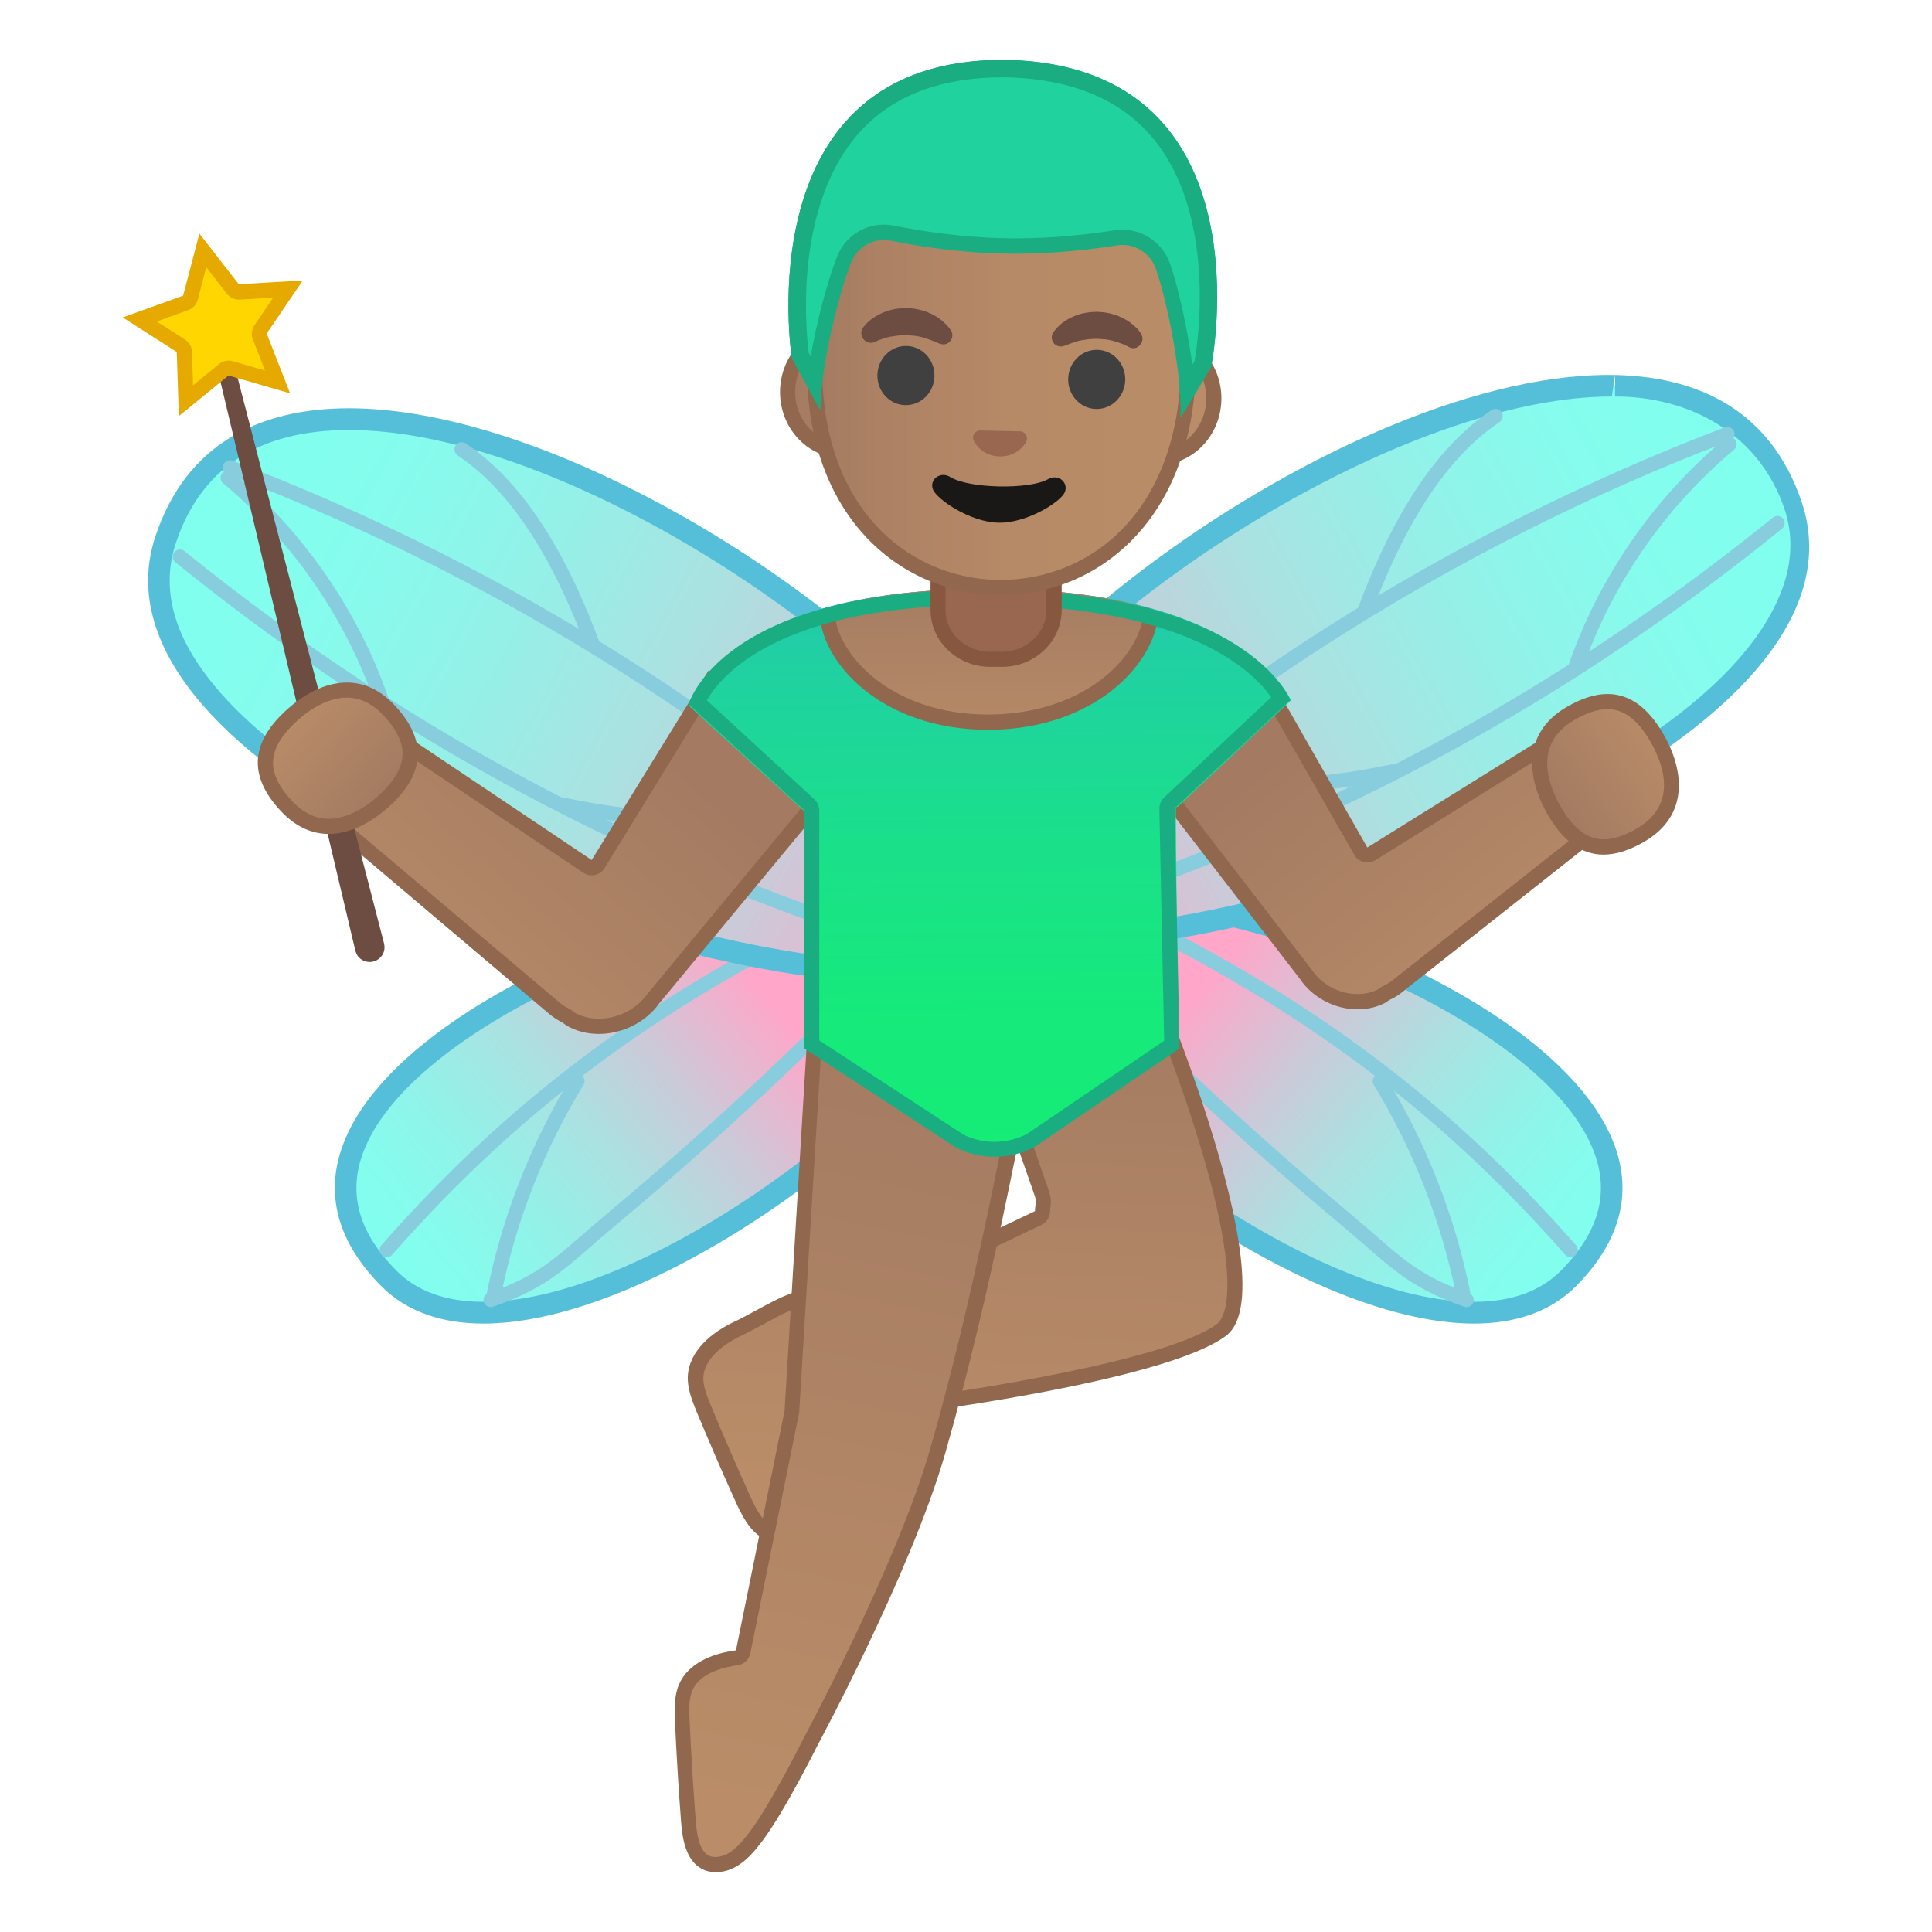 <svg enable-background="new 0 0 128 128" viewBox="0 0 128 128" xmlns="http://www.w3.org/2000/svg" xmlns:xlink="http://www.w3.org/1999/xlink"><linearGradient id="i" x1="180.44" x2="208.72" y1="-53.132" y2="-67.817" gradientTransform="matrix(.978 -.209 .209 .978 -139.32 175.74)" gradientUnits="userSpaceOnUse"><stop stop-color="#80FFEE" offset="0"/><stop stop-color="#85FCED" offset=".156"/><stop stop-color="#93F1E8" offset=".34"/><stop stop-color="#ABE1E1" offset=".539"/><stop stop-color="#CCC9D8" offset=".748"/><stop stop-color="#F7ACCB" offset=".962"/><stop stop-color="#FFA6C9" offset="1"/></linearGradient><path d="m32.02 87c-2.68 0-4.8-0.79-6.3-2.32-2.76-2.81-3.5-5.82-2.2-8.92 1.67-3.99 6.77-8.16 13.99-11.44 6.64-3.02 14.28-4.89 19.93-4.89 3.19 0 5.62 0.59 7.03 1.7 0.33 0.26 1.35 1.08 0.49 3.52-2.7 7.77-21.11 22.35-32.94 22.35 0.01 0 0.01 0 0 0z" fill="url(#i)"/><path d="m57.45 60.14c3.03 0 5.3 0.54 6.58 1.55 0.23 0.19 0.95 0.75 0.26 2.71-2.58 7.41-20.92 21.85-32.26 21.85-2.48 0-4.42-0.7-5.79-2.09-2.58-2.62-3.25-5.28-2.05-8.13 3.43-8.18 21.64-15.89 33.26-15.89m0-1.43c-15.67 0-44.71 13.75-32.23 26.46 1.73 1.76 4.09 2.52 6.81 2.52 14.6 0 39.51-21.87 32.89-27.12-1.62-1.28-4.26-1.86-7.47-1.86z" fill="#55BFD9"/><g fill="none" stroke="#87CDDE" stroke-linecap="round" stroke-linejoin="round" stroke-miterlimit="10" stroke-width=".956"><path d="m25.63 82.81c8.97-10.2 18.44-16.9 30.71-22.73 0.28-0.13 0.6-0.33 0.58-0.64-0.01-0.31-0.64-0.29-0.51-0.01"/><path d="m32.51 86.12c3.77-1.3 4.84-2.69 7.9-5.25 8.06-6.72 15.66-13.98 22.76-21.71-0.16 0.11-0.33 0.23-0.49 0.34"/><path d="m32.74 85.66c1-4.95 2.88-9.73 5.51-14.04"/></g><linearGradient id="h" x1="194.24" x2="236.85" y1="-122.1" y2="-81.987" gradientTransform="matrix(.969 -.247 .247 .969 -143.33 199.75)" gradientUnits="userSpaceOnUse"><stop stop-color="#80FFEE" offset="0"/><stop stop-color="#85FCED" offset=".156"/><stop stop-color="#93F1E8" offset=".34"/><stop stop-color="#ABE1E1" offset=".539"/><stop stop-color="#CCC9D8" offset=".748"/><stop stop-color="#F7ACCB" offset=".962"/><stop stop-color="#FFA6C9" offset="1"/></linearGradient><path d="m59.96 64.45c-12.98 0-39.06-8.42-47.1-19.6-2.24-3.11-2.87-6.18-1.88-9.13 1.77-5.27 5.85-7.95 12.13-7.95 13.02 0 32.22 11.87 40.68 22.49 3.51 4.41 5.02 8.27 4.36 11.17-0.44 1.95-3.35 3.02-8.19 3.02z" fill="url(#h)"/><path d="m23.12 28.49c12.82 0 31.76 11.73 40.12 22.22 3.33 4.17 4.82 7.92 4.22 10.57-0.35 1.54-3.15 2.46-7.5 2.46-12.84 0-38.6-8.29-46.52-19.3-2.1-2.91-2.7-5.77-1.78-8.49 1.66-4.96 5.52-7.46 11.46-7.46m0-1.44c-6.01 0-10.79 2.42-12.81 8.44-5.21 15.49 31.97 29.68 49.65 29.68 4.92 0 8.33-1.1 8.89-3.57 2.69-11.78-27.3-34.55-45.73-34.55z" fill="#55BFD9"/><g fill="none" stroke="#87CDDE" stroke-linecap="round" stroke-linejoin="round" stroke-miterlimit="10" stroke-width=".956"><path d=" M15.24,30.97C33.5,37.92,51.06,49,64.68,62.67"/><path d="m11.92 36.88c15.38 12.46 32.65 21.48 51.93 26.91"/><path d="m30.59 29.78c4.23 2.82 6.92 8.2 8.67 12.91"/><path d="m15.09 31.65c4.72 3.95 8.3 9.17 10.26 14.94"/><path d="m37.41 53.34c5.97 1.22 10.37 1.32 15.62-0.61"/></g><linearGradient id="g" x1="1662.3" x2="1690.5" y1="263.87" y2="249.19" gradientTransform="matrix(-.978 -.209 -.209 .978 1784.4 175.74)" gradientUnits="userSpaceOnUse"><stop stop-color="#80FFEE" offset="0"/><stop stop-color="#85FCED" offset=".156"/><stop stop-color="#93F1E8" offset=".34"/><stop stop-color="#ABE1E1" offset=".539"/><stop stop-color="#CCC9D8" offset=".748"/><stop stop-color="#F7ACCB" offset=".962"/><stop stop-color="#FFA6C9" offset="1"/></linearGradient><path d="m97.65 86.97c-11.83 0-30.23-14.57-32.94-22.34-0.85-2.44 0.16-3.24 0.49-3.51 1.4-1.11 3.83-1.7 7.03-1.7 5.66 0 13.29 1.87 19.93 4.89 7.22 3.28 12.32 7.45 13.99 11.43 1.3 3.1 0.56 6.1-2.2 8.91-1.5 1.55-3.62 2.32-6.3 2.32z" fill="url(#g)"/><path d="m72.23 60.14c11.61 0 29.83 7.7 33.26 15.89 1.2 2.85 0.52 5.51-2.05 8.13-1.36 1.39-3.31 2.09-5.79 2.09-11.34 0-29.68-14.45-32.26-21.85-0.68-1.96 0.03-2.52 0.26-2.71 1.28-1.01 3.55-1.55 6.58-1.55m0-1.43c-3.21 0-5.86 0.58-7.47 1.86-6.61 5.25 18.29 27.12 32.89 27.12 2.72 0 5.08-0.76 6.81-2.52 12.48-12.71-16.57-26.46-32.23-26.46z" fill="#55BFD9"/><g fill="none" stroke="#87CDDE" stroke-linecap="round" stroke-linejoin="round" stroke-miterlimit="10" stroke-width=".956"><path d="m104.05 82.81c-8.97-10.2-18.44-16.9-30.71-22.73-0.28-0.13-0.6-0.33-0.58-0.64 0.01-0.31 0.64-0.29 0.51-0.01"/><path d="m97.16 86.12c-3.77-1.3-4.84-2.69-7.9-5.25-8.05-6.72-15.66-13.98-22.76-21.71 0.16 0.11 0.33 0.23 0.49 0.34"/><path d="m96.93 85.66c-1-4.95-2.88-9.73-5.51-14.04"/></g><linearGradient id="f" x1="1663.3" x2="1706" y1="249.45" y2="289.55" gradientTransform="matrix(-.969 -.247 -.247 .969 1788.4 199.75)" gradientUnits="userSpaceOnUse"><stop stop-color="#80FFEE" offset="0"/><stop stop-color="#85FCED" offset=".156"/><stop stop-color="#93F1E8" offset=".34"/><stop stop-color="#ABE1E1" offset=".539"/><stop stop-color="#CCC9D8" offset=".748"/><stop stop-color="#F7ACCB" offset=".962"/><stop stop-color="#FFA6C9" offset="1"/></linearGradient><path d="m69.71 62.23c-4.84 0-7.75-1.07-8.19-3.02-0.66-2.9 0.84-6.77 4.36-11.17 8.46-10.62 27.66-22.49 40.68-22.49 6.28 0 10.36 2.67 12.13 7.95 0.99 2.95 0.36 6.02-1.88 9.13-8.04 11.19-34.11 19.6-47.1 19.6z" fill="url(#f)"/><path d="m107 25v1.27c5 0 9.57 2.51 11.23 7.46 0.91 2.72 0.2 5.57-1.89 8.49-7.92 11.01-33.73 19.3-46.57 19.3-4.34 0-7.17-0.92-7.52-2.46-0.6-2.64 0.88-6.4 4.2-10.56 8.36-10.5 27.51-22.23 40.34-22.23l0.21-1.43m-0.44 0c-18.43 0-48.43 22.77-45.74 34.54 0.57 2.48 3.97 3.57 8.89 3.57 17.68 0 54.86-14.19 49.66-29.68-2.02-6.01-6.8-8.43-12.81-8.43z" fill="#55BFD9"/><g fill="none" stroke="#87CDDE" stroke-linecap="round" stroke-linejoin="round" stroke-miterlimit="10" stroke-width=".956"><path d="m114.44 28.76c-18.27 6.95-35.83 18.02-49.45 31.7"/><path d="m117.76 34.66c-15.38 12.46-32.65 21.47-51.93 26.91"/><path d="m99.08 27.57c-4.23 2.82-6.92 8.2-8.67 12.91"/><path d="m114.58 29.43c-4.72 3.95-8.3 9.17-10.26 14.94"/><path d="m92.26 51.12c-5.97 1.22-10.37 1.32-15.62-0.61"/></g><linearGradient id="e" x1="64.922" x2="63.538" y1="65.786" y2="98.203" gradientUnits="userSpaceOnUse"><stop stop-color="#A47B62" offset="0"/><stop stop-color="#BA8D68" offset="1"/></linearGradient><path d="m51.43 101.62c-0.06 0-0.12 0-0.18-0.01-0.93-0.13-1.53-1.19-1.99-2.21-0.91-2-1.79-4.03-2.63-6.05-0.34-0.81-0.59-1.48-0.56-2.17 0.09-1.72 2-2.79 2.81-3.17 0.45-0.21 0.94-0.48 1.45-0.75 1.14-0.62 2.44-1.33 3.34-1.33 0.38 0 0.81 0.1 1.09 0.85 0.05 0.13 0.15 0.24 0.28 0.29 0.06 0.02 0.12 0.04 0.19 0.04s0.15-0.02 0.21-0.05l13.33-6.35c0.18-0.08 0.29-0.26 0.29-0.46 0-0.13 0.01-0.22 0.03-0.31 0.03-0.21 0.07-0.44-0.05-0.81l-3.24-9.3 8.16-9.69c3.29 6.59 10.39 25.36 6.99 27.95-3.98 3.02-21.87 5.21-22.05 5.23-0.98 0.29-1.8 0.43-2.52 0.43-0.33 0-0.64-0.03-0.92-0.09-0.03-0.01-0.07-0.01-0.1-0.01-0.1 0-0.2 0.03-0.29 0.09-0.11 0.08-0.19 0.2-0.21 0.34-0.22 1.65-0.56 3.25-1.03 4.76-0.21 0.66-0.46 1.42-0.93 1.98-0.41 0.5-0.97 0.8-1.47 0.8z" fill="url(#e)"/><path d="m73.84 61.06c1.31 2.79 3.56 8.16 5.29 13.59 3.46 10.89 1.87 12.78 1.52 13.05-3.21 2.44-16.83 4.53-21.81 5.14-0.06 0.01-0.12 0.02-0.17 0.04-0.85 0.26-1.62 0.39-2.28 0.39-0.29 0-0.57-0.03-0.82-0.08-0.07-0.01-0.14-0.02-0.2-0.02-0.21 0-0.41 0.06-0.58 0.19-0.23 0.16-0.38 0.41-0.41 0.69-0.21 1.62-0.55 3.19-1.01 4.68-0.19 0.62-0.43 1.32-0.84 1.81-0.3 0.36-0.73 0.6-1.08 0.6-0.04 0-0.07 0-0.11-0.01-0.69-0.1-1.22-1.08-1.6-1.92-0.9-1.99-1.78-4.02-2.62-6.03-0.31-0.75-0.55-1.37-0.52-1.95 0.08-1.49 1.95-2.48 2.52-2.74 0.47-0.22 0.96-0.49 1.48-0.77 1.09-0.6 2.33-1.27 3.1-1.27 0.24 0 0.44 0.04 0.63 0.52 0.1 0.26 0.3 0.47 0.56 0.57 0.12 0.05 0.25 0.07 0.37 0.07 0.15 0 0.29-0.03 0.43-0.1l13.31-6.36c0.35-0.17 0.57-0.52 0.57-0.91 0-0.09 0.01-0.16 0.02-0.23 0.03-0.22 0.08-0.56-0.08-1.06l-3.14-9.02 7.47-8.87m0.22-1.82-8.82 10.48 3.33 9.55c0.13 0.41 0 0.54 0 0.97l-13.34 6.36c-0.32-0.86-0.88-1.17-1.56-1.17-1.44 0-3.44 1.4-5 2.13-1.51 0.7-3.01 1.94-3.1 3.6-0.04 0.83 0.28 1.62 0.59 2.39 0.85 2.03 1.72 4.06 2.63 6.06 0.5 1.09 1.19 2.33 2.37 2.49 0.08 0.01 0.17 0.02 0.25 0.02 0.71 0 1.39-0.41 1.85-0.96 0.51-0.62 0.79-1.39 1.03-2.16 0.49-1.58 0.83-3.2 1.05-4.84 0.31 0.06 0.65 0.1 1.02 0.1 0.74 0 1.59-0.13 2.58-0.44 0 0 18.16-2.19 22.3-5.33s-4.85-24.84-7.18-29.25z" fill="#91674D"/><linearGradient id="d" x1="128.69" x2="113.39" y1="-111.04" y2="-89.625" gradientTransform="matrix(.264 -.965 .965 .264 161.55 200.42)" gradientUnits="userSpaceOnUse"><stop stop-color="#A47B62" offset="0"/><stop stop-color="#BA8D68" offset="1"/></linearGradient><path d="m89.94 66.36c-1.34 0-2.68-0.7-3.41-1.79l-10.39-13.46 7.48-6.16 6.54 11.45c0.07 0.12 0.18 0.2 0.31 0.24 0.04 0.01 0.08 0.02 0.12 0.02 0.09 0 0.18-0.03 0.26-0.08l12.38-7.71c0.33-0.22 0.75-0.32 1.26-0.32 0.07 0 0.14 0 0.21 0.01 1.17 0.06 2.22 0.79 2.75 1.9 0.52 1.09 0.42 2.29-0.26 3.21-0.19 0.26-0.4 0.47-0.63 0.63l-14.02 11.07c-0.21 0.16-0.45 0.3-0.72 0.43-0.04 0.02-0.07 0.04-0.1 0.06-0.1 0.08-0.17 0.13-0.18 0.13-0.46 0.24-1.01 0.37-1.6 0.37z" fill="url(#d)"/><path d="m83.48 45.71 6.25 10.93c0.13 0.24 0.36 0.41 0.62 0.47 0.08 0.02 0.16 0.03 0.24 0.03 0.19 0 0.37-0.05 0.53-0.15l12.4-7.72c0.24-0.16 0.57-0.23 0.98-0.23h0.18c0.99 0.05 1.88 0.67 2.32 1.62 0.44 0.92 0.36 1.93-0.21 2.7-0.16 0.21-0.33 0.39-0.52 0.52-0.01 0.01-0.03 0.02-0.04 0.03l-14 11.06c-0.18 0.14-0.39 0.26-0.62 0.37-0.07 0.03-0.14 0.07-0.2 0.12-0.05 0.04-0.09 0.07-0.12 0.09-0.41 0.21-0.86 0.31-1.36 0.31-1.18 0-2.35-0.62-2.99-1.57-0.01-0.02-0.03-0.04-0.04-0.05l-10.07-13.06 6.65-5.47m0.28-1.53-8.31 6.85 10.67 13.82c0.84 1.26 2.34 2.02 3.82 2.02 0.65 0 1.29-0.14 1.87-0.45 0 0 0.09-0.06 0.22-0.16 0.29-0.13 0.57-0.29 0.82-0.49l14.01-11.07c0.29-0.2 0.53-0.46 0.74-0.74 1.71-2.31 0.01-5.75-2.87-5.91-0.08 0-0.16-0.01-0.23-0.01-0.56 0-1.09 0.11-1.53 0.4l-12.38 7.71-6.83-11.97z" fill="#91674D"/><linearGradient id="c" x1="487.98" x2="471.51" y1="1264.8" y2="1287.9" gradientTransform="matrix(-.232 -.973 -.973 .232 1385.3 228.88)" gradientUnits="userSpaceOnUse"><stop stop-color="#A47B62" offset="0"/><stop stop-color="#BA8D68" offset="1"/></linearGradient><path d="m39.66 68c-0.68 0-1.34-0.17-1.89-0.49 0 0-0.07-0.05-0.16-0.13-0.03-0.03-0.06-0.05-0.1-0.06-0.29-0.14-0.54-0.31-0.77-0.49l-14.61-12.38c-0.26-0.2-0.48-0.44-0.68-0.72-0.7-1.02-0.76-2.32-0.16-3.49 0.61-1.19 1.78-1.94 3.05-1.96h0.01c0.7 0 1.2 0.13 1.57 0.39l13 8.72c0.08 0.06 0.18 0.08 0.28 0.08 0.04 0 0.07 0 0.11-0.01 0.13-0.03 0.25-0.11 0.32-0.23l7.45-12.08 7.85 6.93-11.64 14.07c-0.82 1.15-2.21 1.85-3.63 1.85z" fill="url(#c)"/><path d="m47.18 45.93 7.05 6.22-11.32 13.68c-0.01 0.02-0.03 0.04-0.04 0.05-0.71 0.99-1.94 1.61-3.2 1.61-0.58 0-1.13-0.14-1.6-0.4-0.03-0.02-0.08-0.06-0.13-0.11-0.06-0.05-0.13-0.09-0.2-0.13-0.25-0.12-0.48-0.27-0.66-0.42l-14.63-12.36c-0.01-0.01-0.03-0.02-0.04-0.03-0.2-0.15-0.39-0.35-0.55-0.59-0.59-0.87-0.64-1.98-0.13-2.97 0.53-1.02 1.53-1.67 2.61-1.69h0.08c0.51 0 0.92 0.1 1.22 0.31l13 8.72c0.17 0.11 0.36 0.17 0.56 0.17 0.07 0 0.14-0.01 0.21-0.02 0.27-0.06 0.5-0.22 0.64-0.45l7.13-11.59m-0.22-1.53-7.76 12.58-13-8.72c-0.5-0.35-1.12-0.48-1.78-0.48h-0.09c-3.09 0.06-5.03 3.69-3.29 6.23 0.21 0.31 0.47 0.59 0.77 0.82l14.62 12.38c0.27 0.22 0.56 0.4 0.86 0.55 0.14 0.11 0.23 0.18 0.23 0.18 0.66 0.38 1.4 0.56 2.15 0.56 1.54 0 3.1-0.75 4.01-2.03l11.94-14.43-8.66-7.64z" fill="#91674D"/><linearGradient id="b" x1="61.27" x2="50.459" y1="68.577" y2="120.01" gradientUnits="userSpaceOnUse"><stop stop-color="#A47B62" offset="0"/><stop stop-color="#BA8D68" offset="1"/></linearGradient><path d="m47.41 123.53c-0.26 0-0.49-0.05-0.69-0.16-0.83-0.44-1.03-1.64-1.11-2.75-0.17-2.18-0.3-4.39-0.4-6.58-0.04-0.88-0.05-1.6 0.22-2.23 0.6-1.41 2.38-1.84 3.38-1.97 0.21-0.03 0.38-0.19 0.43-0.4l3.22-15.87 1.48-24.32 10.56-8.47c0.33 1.61 0.75 3.2 1.16 4.74 0.76 2.88 1.48 5.6 1.67 8.39-0.13 0.4-0.28 1.15-0.56 2.55-0.79 3.9-2.45 12.02-4.66 19.7-2.21 7.7-8.37 19.14-8.43 19.26-0.03 0.06-2.18 4.37-3.61 6.25-0.42 0.55-0.92 1.17-1.56 1.54-0.34 0.21-0.73 0.32-1.1 0.32z" fill="url(#b)"/><path d="m64.18 61.68c0.3 1.35 0.65 2.68 0.99 3.97 0.74 2.81 1.45 5.48 1.65 8.17-0.06 0.19-0.1 0.39-0.15 0.6-0.1 0.45-0.23 1.11-0.4 1.93-0.79 3.89-2.44 12-4.65 19.67-2.2 7.65-8.33 19.05-8.4 19.19-0.02 0.04-2.15 4.31-3.55 6.16-0.39 0.51-0.85 1.09-1.41 1.41-0.27 0.16-0.59 0.25-0.86 0.25-0.17 0-0.33-0.03-0.46-0.1-0.62-0.33-0.78-1.43-0.85-2.35-0.17-2.18-0.3-4.39-0.4-6.57-0.04-0.81-0.05-1.48 0.18-2.01 0.52-1.23 2.26-1.58 2.99-1.67 0.42-0.06 0.77-0.37 0.85-0.79l3.22-15.87c0.01-0.05 0.02-0.09 0.02-0.14l1.46-24.03 9.77-7.82m0.33-1.55-11.05 8.87-1.48 24.47-3.22 15.87c-1.56 0.2-3.18 0.85-3.78 2.27-0.32 0.76-0.3 1.62-0.26 2.45 0.1 2.2 0.23 4.4 0.4 6.6 0.09 1.2 0.32 2.59 1.38 3.16 0.29 0.15 0.6 0.22 0.93 0.22 0.47 0 0.96-0.15 1.37-0.39 0.69-0.4 1.22-1.04 1.7-1.67 1.47-1.94 3.65-6.32 3.65-6.32s6.21-11.51 8.47-19.36c3.12-10.86 5.09-22.35 5.24-22.36-0.3-4.5-1.98-8.92-2.9-13.55l-0.45-0.26z" fill="#91674D"/><linearGradient id="a" x1="69.934" x2="69.934" y1="22.52" y2="70.152" gradientTransform="matrix(1 -.009 .009 1 -4.708 7.213)" gradientUnits="userSpaceOnUse"><stop stop-color="#2AB7C9" offset="0"/><stop stop-color="#29B9C6" offset=".022"/><stop stop-color="#20D0A3" offset=".301"/><stop stop-color="#1AE08A" offset=".565"/><stop stop-color="#16EA7B" offset=".805"/><stop stop-color="#15ED76" offset="1"/></linearGradient><path d="m85.5 46.4s-3.21-7.54-20.55-7.39-19.32 7.74-19.32 7.74l7.64 6.98 0.14 15.76 10.01 6.48c0.79 0.39 1.66 0.59 2.54 0.58 0.91-0.01 1.81-0.24 2.61-0.67l9.46-6.61-0.13-15.76 7.6-7.11z" fill="url(#a)"/><linearGradient id="r" x1="69.967" x2="69.967" y1="22.52" y2="70.152" gradientTransform="matrix(1 -.009 .009 1 -4.708 7.213)" gradientUnits="userSpaceOnUse"><stop stop-color="#2AB7C9" offset="0"/><stop stop-color="#29B9C6" offset=".022"/><stop stop-color="#20D0A3" offset=".301"/><stop stop-color="#1AE08A" offset=".565"/><stop stop-color="#16EA7B" offset=".805"/><stop stop-color="#15ED76" offset="1"/></linearGradient><path d="m85.53 46.4s-3.21-7.54-20.55-7.39-19.32 7.74-19.32 7.74l7.58 6.92 24.78-0.21 7.51-7.06z" fill="url(#r)"/><defs><path id="q" d="m84.51 46.41s-2.18-7.55-19.53-7.4c-17.34 0.15-18.29 7.73-18.29 7.73l6.55 6.93 24.78-0.21 6.49-7.05z"/></defs><clipPath id="p"><use xlink:href="#q"/></clipPath><g clip-path="url(#p)"><linearGradient id="o" x1="69.956" x2="69.956" y1="31.028" y2="44.379" gradientTransform="matrix(1 -.009 .009 1 -4.708 7.213)" gradientUnits="userSpaceOnUse"><stop stop-color="#A47B62" offset="0"/><stop stop-color="#BA8D68" offset="1"/></linearGradient><path d="m65.46 47.84c-6.92 0-10.64-4.3-10.67-7.41-0.03-3.23 4.77-5.89 10.69-5.94h0.17c5.83 0 10.59 2.58 10.62 5.76 0.01 1.67-1.01 3.52-2.73 4.95-2.03 1.68-4.85 2.62-7.94 2.64h-0.14z" fill="url(#o)"/><path d="m65.66 34.99c5.46 0 10.1 2.41 10.12 5.26 0.01 1.52-0.94 3.23-2.55 4.56-1.94 1.6-4.65 2.5-7.63 2.53h-0.14c-6.51 0-10.14-4.09-10.17-6.91-0.01-1.32 0.97-2.61 2.75-3.64 1.97-1.13 4.61-1.77 7.44-1.79l0.18-0.01m0-1h-0.18c-6.21 0.05-11.22 2.94-11.19 6.45 0.03 3.48 4.16 7.91 11.17 7.91h0.14c7.09-0.06 11.2-4.59 11.17-8.1-0.02-3.48-4.99-6.26-11.11-6.26z" fill="#91674D"/></g><path d="m65.2 40.08c13.6 0 17.92 4.52 19.02 6.12l-7.09 6.63c-0.21 0.19-0.32 0.47-0.32 0.75l0.32 15.37-9.11 6.19c-0.66 0.33-1.39 0.51-2.13 0.51-0.71 0-1.42-0.16-2.06-0.48l-9.55-6.24v-15.23c0-0.28-0.12-0.55-0.32-0.74l-7.13-6.56c0.9-1.59 4.71-6.32 18.37-6.32m0-1c-17.52 0-19.57 7.57-19.57 7.57l7.66 7.04v15.77l10.05 6.57c0.79 0.4 1.67 0.61 2.56 0.61 0.92 0 1.83-0.22 2.64-0.65l9.61-6.53-0.33-15.91 7.67-7.17c-0.01 0.01-2.78-7.3-20.29-7.3z" fill="#1AAD82"/><path d="m65.59 43.69c-1.9 0-3.45-1.47-3.45-3.28v-4.11h7.69v4.11c0 1.81-1.55 3.28-3.45 3.28h-0.79z" fill="#99674F"/><path d="m69.33 36.79v3.61c0 1.53-1.32 2.78-2.95 2.78h-0.79c-1.63 0-2.95-1.25-2.95-2.78v-3.61h6.69m1-1h-8.68v4.61c0 2.09 1.77 3.78 3.95 3.78h0.79c2.18 0 3.95-1.69 3.95-3.78v-4.61h-0.01z" fill="#875740"/><path d="m14.35 22.03 0.09-0.04 10.52 40.64c0.07 0.26-0.08 0.52-0.34 0.59s-0.52-0.08-0.59-0.34v-0.01l-9.68-40.84z" fill="#6D4C41" stroke="#6D4C41" stroke-miterlimit="10"/><path d="m12.21 23.32c-0.01-0.16-0.09-0.32-0.23-0.4l-2.73-1.75 3.04-1.1c0.15-0.06 0.27-0.18 0.31-0.34l0.82-3.13 1.99 2.56c0.09 0.12 0.24 0.19 0.39 0.19 0.01 0 3.26-0.19 3.26-0.19l-1.82 2.68c-0.09 0.14-0.11 0.31-0.05 0.46l1.18 3.02-3.11-0.9c-0.05-0.01-0.09-0.02-0.14-0.02-0.11 0-0.23 0.04-0.32 0.11l-2.5 2.05-0.09-3.24z" fill="#FFD600"/><path d="m13.66 17.7 1.37 1.76c0.19 0.24 0.48 0.39 0.79 0.39h0.06l2.22-0.13-1.25 1.84c-0.18 0.27-0.22 0.62-0.1 0.92l0.81 2.07-2.14-0.62c-0.09-0.03-0.18-0.04-0.28-0.04-0.23 0-0.45 0.08-0.63 0.23l-1.72 1.41-0.07-2.22c-0.01-0.33-0.18-0.63-0.46-0.81l-1.87-1.2 2.09-0.76c0.31-0.11 0.54-0.37 0.63-0.69l0.55-2.15m-0.45-2.22-1.08 4.11-4 1.44 3.58 2.29 0.14 4.25 3.29-2.69 4.08 1.18-1.55-3.96 2.39-3.52-4.24 0.25-2.61-3.35zm6.85 3.11z" fill="#E6A900"/><linearGradient id="n" x1="-1302.8" x2="-1310.8" y1="484.57" y2="481.54" gradientTransform="matrix(.463 .886 .886 -.463 198.92 1431.8)" gradientUnits="userSpaceOnUse"><stop stop-color="#A47B62" offset="0"/><stop stop-color="#BA8D68" offset="1"/></linearGradient><path d="m21.78 54.74c-1.02 0-1.96-0.45-2.8-1.34-0.96-1.02-1.43-2.02-1.4-2.97 0.03-0.96 0.58-1.95 1.64-2.94 1.22-1.14 2.56-1.77 3.76-1.77 1.02 0 1.96 0.45 2.8 1.34 0.96 1.02 1.43 2.02 1.4 2.97-0.03 0.96-0.58 1.95-1.64 2.94-1.23 1.14-2.56 1.77-3.76 1.77z" fill="url(#n)"/><path d="m22.98 46.22c0.88 0 1.7 0.4 2.43 1.18 0.87 0.92 1.29 1.8 1.26 2.62-0.03 0.83-0.53 1.7-1.48 2.59-1.13 1.06-2.34 1.64-3.41 1.64-0.88 0-1.7-0.4-2.43-1.18-0.87-0.92-1.29-1.8-1.26-2.62 0.03-0.83 0.53-1.7 1.48-2.59 1.12-1.06 2.34-1.64 3.41-1.64m0-1c-1.46 0-2.9 0.79-4.1 1.91-2.08 1.94-2.6 4.13-0.26 6.62 1 1.06 2.08 1.5 3.16 1.5 1.46 0 2.9-0.79 4.1-1.91 2.08-1.94 2.6-4.13 0.26-6.62-1-1.07-2.08-1.5-3.16-1.5z" fill="#91674D"/><linearGradient id="m" x1="125.24" x2="117.19" y1="-155.02" y2="-158.06" gradientTransform="matrix(-.966 .26 .26 .966 264.5 170.7)" gradientUnits="userSpaceOnUse"><stop stop-color="#A47B62" offset="0"/><stop stop-color="#BA8D68" offset="1"/></linearGradient><path d="m106.25 56.11c-1.25 0-2.31-0.76-3.23-2.33-0.78-1.32-2.23-4.58 1-6.49 0.91-0.54 1.75-0.81 2.49-0.81 1.25 0 2.31 0.76 3.23 2.33 0.78 1.32 2.23 4.58-1 6.49-0.91 0.54-1.75 0.81-2.49 0.81z" fill="url(#m)"/><path d="m106.5 46.98c1.06 0 1.97 0.68 2.8 2.08 0.87 1.47 1.92 4.19-0.82 5.81-0.83 0.49-1.58 0.74-2.23 0.74-1.06 0-1.97-0.68-2.8-2.08-0.87-1.47-1.92-4.19 0.82-5.81 0.83-0.49 1.58-0.74 2.23-0.74m0-1c-0.81 0-1.72 0.28-2.74 0.88-2.94 1.74-2.62 4.73-1.18 7.18 0.94 1.6 2.13 2.58 3.66 2.58 0.81 0 1.72-0.28 2.74-0.88 2.94-1.74 2.62-4.73 1.18-7.18-0.94-1.6-2.13-2.58-3.66-2.58z" fill="#91674D"/><linearGradient id="l" x1="52.185" x2="80.426" y1="26.189" y2="26.189" gradientUnits="userSpaceOnUse"><stop stop-color="#A47B62" offset="0"/><stop stop-color="#AD8264" offset=".191"/><stop stop-color="#B78A67" offset=".551"/><stop stop-color="#BA8D68" offset="1"/></linearGradient><path d="m55.72 29.85c-1.99-0.04-3.58-1.82-3.54-3.96 0.04-2.1 1.67-3.81 3.63-3.81l21.08 0.44c1.99 0.04 3.58 1.82 3.54 3.96-0.04 2.1-1.67 3.81-3.63 3.81l-21.08-0.44z" fill="url(#l)"/><path d="m55.81 22.58h0.06l2.83 0.06 15.34 0.32 2.83 0.06c1.72 0.04 3.09 1.58 3.05 3.45-0.04 1.83-1.44 3.32-3.13 3.32h-0.06l-2.83-0.06-15.34-0.32-2.83-0.06c-0.82-0.02-1.58-0.38-2.16-1.02-0.59-0.66-0.91-1.52-0.89-2.43 0.04-1.83 1.45-3.32 3.13-3.32m0-1c-2.23 0-4.08 1.92-4.13 4.3-0.05 2.41 1.76 4.42 4.03 4.47l2.83 0.06 15.34 0.32 2.83 0.06h0.08c2.23 0 4.08-1.92 4.13-4.3 0.05-2.41-1.76-4.42-4.03-4.47l-2.83-0.06-15.34-0.32-2.83-0.06h-0.08z" fill="#91674D"/><linearGradient id="k" x1="53.961" x2="78.735" y1="23.048" y2="23.048" gradientUnits="userSpaceOnUse"><stop stop-color="#A47B62" offset="0"/><stop stop-color="#AD8264" offset=".191"/><stop stop-color="#B78A67" offset=".551"/><stop stop-color="#BA8D68" offset="1"/></linearGradient><path d="m66.04 38.92c-5.96-0.12-12.29-4.89-12.07-15.06 0.22-10.45 6.55-16.69 12.55-16.69h0.19c7.65 0.16 12.2 9.06 12.03 17.21-0.21 10.05-6.4 14.54-12.44 14.54h-0.26z" fill="url(#k)"/><path d="m66.52 7.67h0.18c2.98 0.06 5.92 1.76 8.07 4.65 2.34 3.15 3.57 7.43 3.47 12.05-0.2 9.71-6.14 14.05-11.94 14.05h-0.24c-3.12-0.07-5.99-1.37-8.08-3.67-2.39-2.63-3.6-6.39-3.5-10.88 0.2-10.14 6.28-16.2 12.04-16.2m0-1c-6.62 0-12.84 6.99-13.05 17.18-0.21 10.24 6.06 15.43 12.56 15.57h0.26c6.41 0 12.73-4.93 12.94-15.03 0.22-10.29-5.83-17.58-12.52-17.72h-0.19z" fill="#91674D"/><path d="m57.17 21.72s0.05-0.07 0.15-0.19c0.03-0.03 0.05-0.06 0.09-0.1s0.09-0.08 0.14-0.13c0.05-0.04 0.11-0.09 0.17-0.14s0.12-0.08 0.19-0.13c0.07-0.04 0.13-0.09 0.21-0.13s0.15-0.08 0.23-0.12 0.17-0.08 0.26-0.11 0.18-0.07 0.27-0.1c0.19-0.05 0.39-0.1 0.59-0.12 0.2-0.04 0.42-0.03 0.63-0.04 0.21 0.02 0.42 0.02 0.62 0.07 0.2 0.03 0.4 0.09 0.59 0.15 0.09 0.03 0.18 0.07 0.27 0.11s0.17 0.07 0.25 0.12c0.08 0.04 0.15 0.09 0.23 0.13 0.07 0.05 0.14 0.09 0.2 0.14s0.12 0.09 0.18 0.14c0.05 0.05 0.1 0.09 0.15 0.14 0.05 0.04 0.09 0.08 0.13 0.12s0.07 0.08 0.1 0.12c0.12 0.14 0.17 0.22 0.17 0.22 0.19 0.27 0.12 0.65-0.15 0.84-0.17 0.12-0.37 0.13-0.55 0.07l-0.11-0.04s-0.07-0.03-0.19-0.08c-0.03-0.01-0.06-0.03-0.09-0.04-0.04-0.01-0.07-0.03-0.11-0.04-0.08-0.03-0.17-0.07-0.27-0.1-0.05-0.02-0.1-0.04-0.15-0.05s-0.11-0.03-0.16-0.05c-0.03-0.01-0.06-0.02-0.08-0.03-0.03-0.01-0.06-0.01-0.09-0.02-0.06-0.01-0.12-0.03-0.18-0.04-0.13-0.02-0.25-0.05-0.38-0.05-0.13-0.02-0.26-0.02-0.4-0.03-0.13 0-0.27 0-0.4 0.01-0.13 0-0.26 0.03-0.39 0.04-0.06 0.01-0.12 0.03-0.18 0.03-0.03 0-0.06 0.01-0.09 0.01-0.03 0.01-0.06 0.01-0.09 0.02-0.06 0.01-0.11 0.03-0.17 0.04-0.05 0.01-0.1 0.03-0.15 0.05-0.05 0.01-0.1 0.03-0.14 0.04s-0.08 0.03-0.11 0.04c-0.04 0.01-0.07 0.02-0.1 0.03-0.04 0.01-0.08 0.04-0.11 0.05-0.14 0.07-0.22 0.1-0.22 0.1-0.32 0.13-0.68-0.03-0.81-0.35-0.1-0.21-0.07-0.43 0.05-0.6z" fill="#6D4C41"/><ellipse transform="matrix(.021 -1 1 .021 33.87 84.369)" cx="60.01" cy="24.89" rx="1.96" ry="1.89" fill="#404040"/><path d="m74.85 23.02-0.22-0.11c-0.03-0.02-0.07-0.04-0.11-0.06-0.03-0.01-0.07-0.02-0.1-0.04-0.04-0.01-0.07-0.03-0.11-0.04s-0.09-0.03-0.14-0.05-0.1-0.04-0.15-0.05-0.11-0.03-0.16-0.05c-0.03-0.01-0.06-0.02-0.08-0.03-0.03-0.01-0.06-0.01-0.09-0.02-0.06-0.01-0.12-0.03-0.18-0.04-0.13-0.02-0.25-0.05-0.38-0.05-0.13-0.02-0.26-0.02-0.4-0.03-0.13 0-0.27 0-0.4 0.01-0.13 0-0.26 0.03-0.39 0.04-0.06 0.01-0.12 0.03-0.18 0.03-0.03 0-0.06 0.01-0.09 0.01-0.03 0.01-0.06 0.01-0.09 0.02-0.06 0.01-0.11 0.03-0.17 0.04-0.05 0.01-0.1 0.03-0.15 0.05-0.1 0.03-0.19 0.06-0.27 0.09-0.04 0.01-0.08 0.03-0.12 0.04s-0.07 0.03-0.1 0.04c-0.12 0.05-0.19 0.07-0.19 0.07l-0.11 0.04c-0.32 0.1-0.66-0.07-0.76-0.39-0.06-0.19-0.02-0.4 0.09-0.55 0 0 0.06-0.08 0.18-0.22 0.03-0.03 0.06-0.07 0.1-0.11s0.08-0.08 0.13-0.12 0.1-0.09 0.15-0.13c0.06-0.04 0.12-0.08 0.18-0.13 0.07-0.04 0.13-0.09 0.21-0.13s0.15-0.08 0.23-0.12 0.17-0.08 0.26-0.11 0.18-0.07 0.27-0.1c0.19-0.05 0.39-0.1 0.59-0.12 0.2-0.04 0.42-0.03 0.63-0.04 0.21 0.02 0.42 0.02 0.62 0.07 0.2 0.03 0.4 0.09 0.59 0.15 0.09 0.03 0.18 0.07 0.27 0.11s0.17 0.07 0.25 0.12c0.08 0.04 0.15 0.09 0.23 0.13 0.07 0.05 0.14 0.09 0.2 0.14s0.12 0.09 0.18 0.14 0.11 0.1 0.16 0.15 0.1 0.09 0.14 0.13c0.03 0.04 0.06 0.07 0.08 0.1 0.09 0.12 0.14 0.2 0.14 0.2 0.19 0.29 0.11 0.67-0.18 0.86-0.15 0.13-0.38 0.14-0.56 0.06z" fill="#6D4C41"/><ellipse transform="matrix(.021 -1 1 .021 45.974 97.259)" cx="72.65" cy="25.16" rx="1.96" ry="1.89" fill="#404040"/><path d="m67.74 28.61c-0.04-0.02-0.08-0.03-0.12-0.03l-2.72-0.06c-0.04 0-0.08 0.01-0.12 0.03-0.25 0.09-0.39 0.35-0.28 0.62s0.64 1.05 1.73 1.07 1.65-0.73 1.77-1c0.11-0.27-0.02-0.53-0.26-0.63z" fill="#99674F"/><path d="m69.43 31.75c-1.24 0.7-5.25 0.62-6.46-0.14-0.69-0.43-1.43 0.19-1.15 0.84 0.27 0.63 2.43 2.14 4.33 2.18 1.89 0.04 4.09-1.37 4.38-1.99 0.3-0.64-0.39-1.29-1.1-0.89z" fill="#1A1717"/><defs><path id="j" d="m66.77 3.97h-0.01c-17.47-0.27-14.31 19.75-14.31 19.75s1.89 3.5 1.89 3.43c0-0.54 0.23-2.65 0.23-2.65l-1.01-1.15s1.7-9.74 2.81-9.52c1.71 0.35 10.18 0.98 10.19 0.98 3.01 0.06 5.74-0.02 7.45-0.29 1.12-0.18 3.69 0.73 4.07 1.8 0.48 1.37 1.04 7.6 1.04 7.6l-1.05 1.07s0.14 2.12 0.12 2.65c0 0.07 2.03-3.34 2.03-3.34s4.01-19.87-13.45-20.33z"/></defs><clipPath><use xlink:href="#j"/></clipPath><path d="m78.68 25.94c-0.2-2.86-1-6.54-1.63-8.32-0.4-1.13-1.47-1.89-2.68-1.89-0.15 0-0.3 0.01-0.45 0.04-1.54 0.25-3.95 0.54-6.62 0.54-0.25 0-0.5 0-0.75-0.01-3.01-0.06-5.69-0.49-7.41-0.84-0.19-0.04-0.38-0.06-0.57-0.06-1.17 0-2.2 0.7-2.64 1.78-0.7 1.75-1.66 5.4-1.98 8.25-0.33-0.61-0.71-1.31-1.01-1.86-0.13-0.94-1.19-9.74 3.33-15.02 2.31-2.7 5.72-4.07 10.14-4.07h0.34c4.56 0.12 8.01 1.61 10.26 4.43 4.36 5.46 2.92 14.28 2.75 15.22-0.31 0.53-0.72 1.21-1.08 1.81z" fill="#20D39E"/><path d="m66.41 4.97h0.3 0.01 0.03c4.4 0.12 7.72 1.54 9.87 4.24 4.12 5.15 2.88 13.48 2.67 14.73-0.09 0.15-0.18 0.3-0.27 0.45-0.32-2.59-0.98-5.43-1.51-6.94-0.47-1.33-1.73-2.23-3.15-2.23-0.18 0-0.36 0.01-0.53 0.04-1.52 0.24-3.9 0.53-6.54 0.53-0.24 0-0.49 0-0.74-0.01h-0.06c-2.91-0.06-5.55-0.49-7.25-0.83-0.22-0.04-0.45-0.07-0.67-0.07-1.37 0-2.59 0.82-3.1 2.09-0.59 1.48-1.37 4.29-1.8 6.87-0.08-0.15-0.17-0.31-0.25-0.46-0.16-1.26-1.05-9.54 3.22-14.54 2.22-2.56 5.5-3.87 9.77-3.87m0-1c-17.07 0-13.95 19.75-13.95 19.75s1.85 3.43 1.89 3.43c0-2.79 1.22-7.7 2.05-9.78 0.36-0.9 1.23-1.47 2.17-1.47 0.16 0 0.31 0.02 0.47 0.05 1.71 0.35 4.42 0.79 7.43 0.85h0.03 0.03c0.26 0.01 0.51 0.01 0.76 0.01 2.7 0 5.13-0.3 6.7-0.55 0.13-0.02 0.25-0.03 0.37-0.03 0.98 0 1.87 0.61 2.21 1.56 0.75 2.12 1.76 7.07 1.64 9.86 0.04 0 2.03-3.35 2.03-3.35s4-19.87-13.46-20.33h-0.01-0.36z" fill="#1AAD82"/><path d="m66.78 3.97c-0.01 0-0.01 0 0 0h-0.01c-17.47-0.27-14.31 19.75-14.31 19.75s1.85 3.43 1.89 3.43c0-0.57 0.05-1.23 0.14-1.93-0.04-0.11-0.91-1.84-0.91-1.86-0.08-0.62-0.3-2.69-0.1-5.22 0.21-2.7 0.97-6.5 3.35-9.24 2.23-2.57 5.57-3.84 9.91-3.77h0.01c4.35 0.11 7.63 1.52 9.76 4.18 4.05 5.07 2.87 13.26 2.64 14.58-0.01 0.01-0.98 1.74-0.99 1.77 0.06 0.73 0.09 1.41 0.06 1.99 0.04 0 2.03-3.35 2.03-3.35s3.99-19.87-13.47-20.33z" fill="#1AAD82"/></svg>
